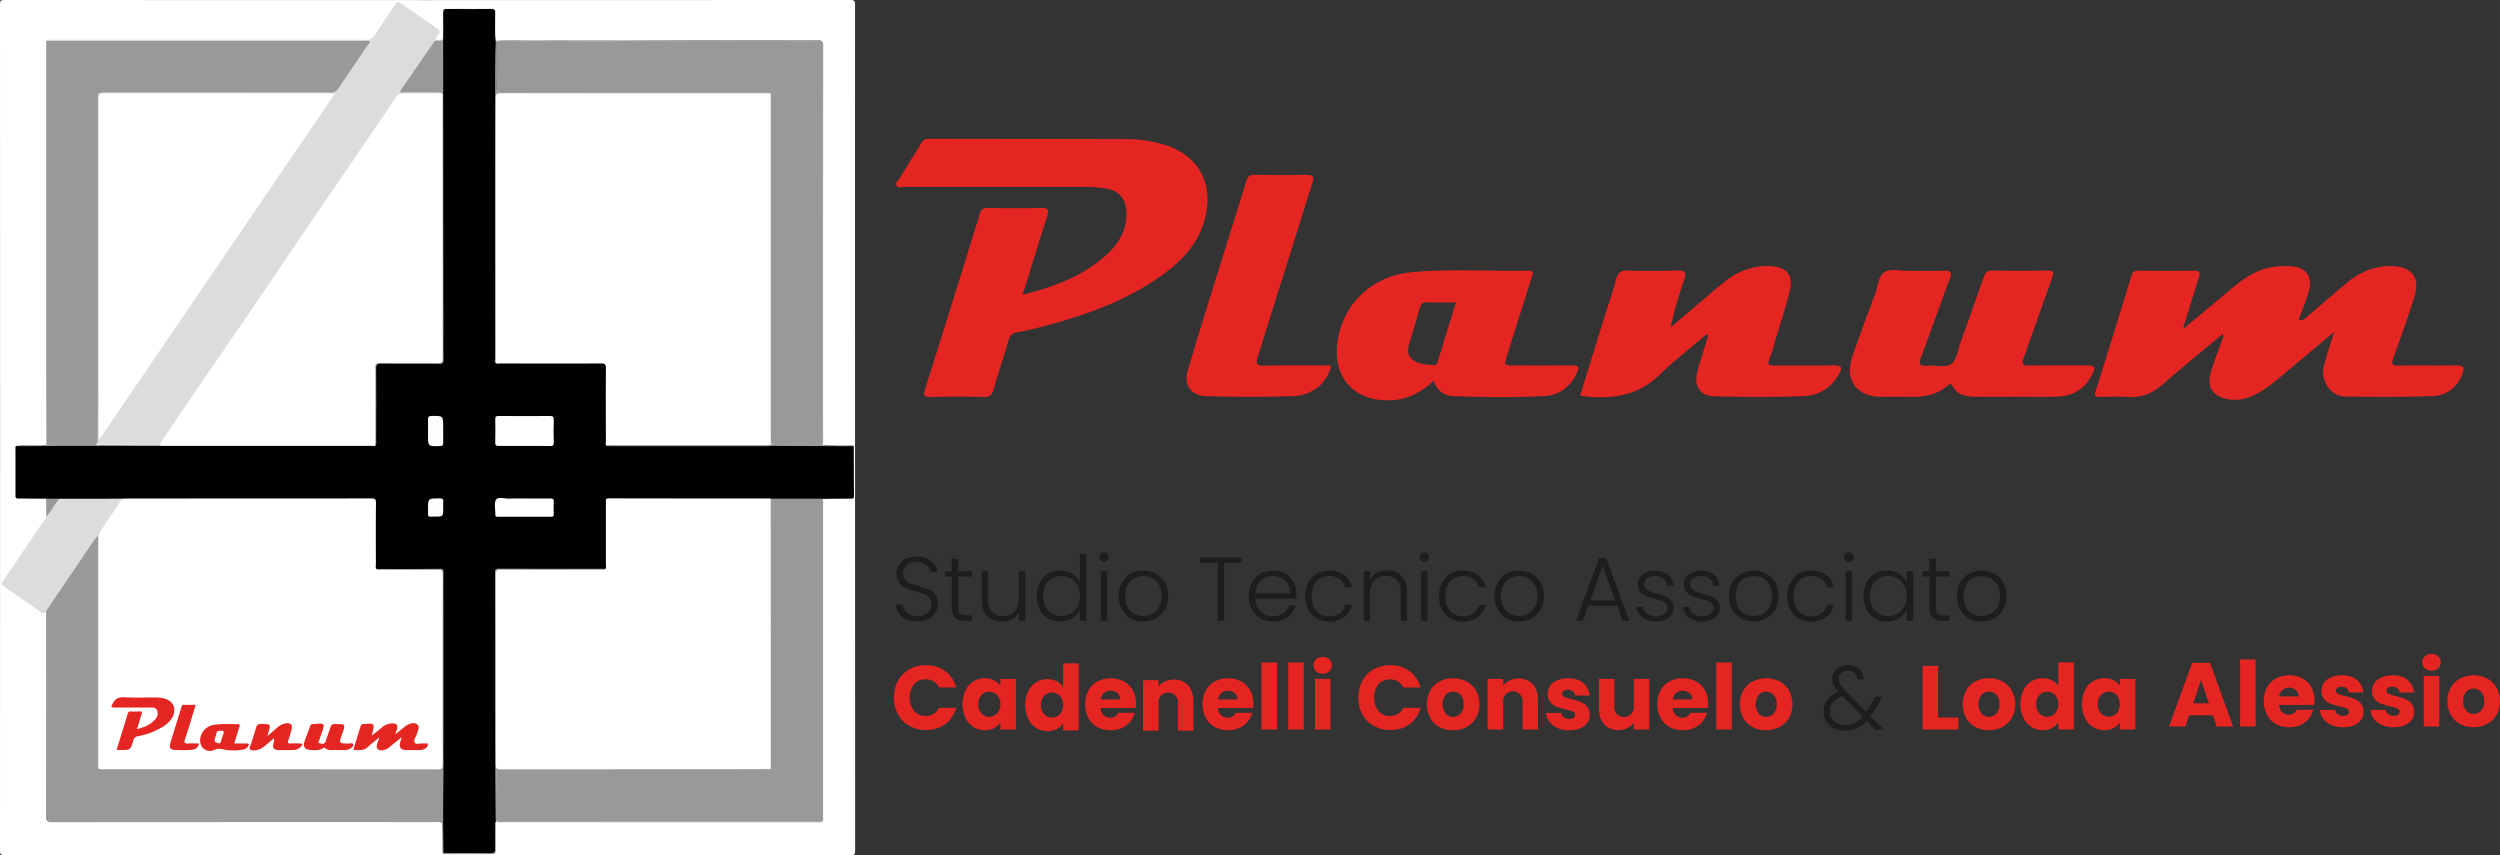 <svg xmlns="http://www.w3.org/2000/svg" viewBox="0 0 1461.9 500.03"><rect x="0" y="0" width="1461.9" height="500.03" fill="#333333" stroke="none"/><defs><style>.cls-1{fill:#e52521;}.cls-2{fill:#fff;}.cls-3{fill:#010101;}.cls-4{fill:#989998;}.cls-5{fill:#dcdcdc;}.cls-6{fill:#9c9b9b;}.cls-7{fill:#a8a8a8;}.cls-8{fill:#9c9c9c;}.cls-9{fill:#f9f9f9;}.cls-10{fill:#999;}.cls-11{fill:#9c9c9b;}.cls-12{fill:#fefdfe;}.cls-13{fill:#fdfdfd;}.cls-14{fill:#dfdfdf;}.cls-15{fill:#e0e0e0;}.cls-16{fill:#9b9b9b;}.cls-17{fill:snow;}.cls-18{fill:#1d1d1b;}</style></defs><title>logo-planum_1</title><g id="Livello_2" data-name="Livello 2"><g id="Livello_1-2" data-name="Livello 1"><path class="cls-1" d="M598,172.35c18.72-4.7,35.57-10.95,49.28-23.57,7.7-7.09,12.37-15.68,11.2-26.6-.69-6.4-4.28-10.36-10.58-11.73a70,70,0,0,0-15-1.15q-51.84,0-103.68,0c-1.66,0-4,.9-4.86-.63-1.1-1.86,1.11-3.34,2-4.87,4-6.65,8.22-13.17,12.2-19.83a5,5,0,0,1,4.93-2.81c38.88.1,77.76.06,116.64.19a74.07,74.07,0,0,1,19.41,2.89c21,5.79,30.55,22.57,25,43.77-3.34,12.82-11.3,22.36-21.47,30.23-20.84,16.13-45,25-70.12,31.89-6,1.64-12,3.12-18.13,4.16-3.12.53-4.25,2-5.07,4.79-2.77,9.59-6,19-8.73,28.64-.91,3.19-2.14,4.48-5.61,4.41q-15.54-.36-31.1,0c-4,.09-4.49-1-3.32-4.69q16.11-51,31.85-102.1c.86-2.79,2-3.8,5-3.75,10.19.2,20.4.26,30.58,0,4.31-.12,5.28.79,3.86,5.08C607.48,141.48,603,156.45,598,172.35Z"/><path class="cls-1" d="M1276.54,192.45c9.6-8,18.1-15,26.47-22.08,7.14-6.08,14.42-11.76,23.91-13.82a49.63,49.63,0,0,1,11.32-.9c10.52.15,14.71,5.95,11.47,16.06-1.62,5-3.63,10-5.47,15,2.5,1.46,3.8-.71,5.26-1.94,7.54-6.32,15-12.75,22.51-19.1s16.2-10.25,26.43-10.06c12,.22,17,6.67,13.26,18.31-3.75,11.82-7.83,23.54-12.08,35.18-1.36,3.73-.87,4.77,3.2,4.7,11.22-.21,22.46.06,33.69-.14,4.08-.08,4.75,1.2,3.42,4.82-3,8.26-9.31,12.82-17.58,13.12-17.08.63-34.2.58-51.29.23-8.21-.16-14.33-9.51-12.19-17.67,1.66-6.31,3.73-12.51,6-20.05-9.49,8-18.05,15.14-26.63,22.3-5.69,4.75-11.17,9.8-17.73,13.4-5.75,3.15-11.75,4.95-18.38,3.5-8.23-1.8-11.75-7.05-9.46-15.21,1.82-6.46,4.42-12.69,6.6-19,.36-1.08,1.39-2.09.48-3.76-11.83,9.88-23.76,19.53-35.3,29.61-5.82,5.08-12,7.66-19.78,7.18-5.68-.34-11.4-.09-17.1-.06-2.15,0-3.08-.3-2.24-3,7.16-22.66,14.17-45.37,21.18-68.08a3.32,3.32,0,0,1,3.72-2.69c11.06.09,22.12.13,33.17,0,3.33,0,3.21,1.52,2.48,3.85q-3.9,12.31-7.73,24.65C1277.73,188.16,1277.36,189.56,1276.54,192.45Z"/><path class="cls-1" d="M997.8,195.58c-9,7.72-18.54,15-27,23.28-13.32,13.06-29.2,15-46.82,12.52q7.32-23.68,14.64-47.33c2.15-6.91,4.55-13.75,6.4-20.73,1-3.77,2.6-5.25,6.68-5.11,9.67.33,19.36.3,29,0,4.45-.12,5.68.86,4.12,5.37a234.64,234.64,0,0,0-7.9,27.9q10.37-8.83,20.72-17.67c4-3.35,7.81-6.84,12-9.93a39.33,39.33,0,0,1,25.05-8.3c9.75.23,14.16,5,11.86,14.62-2.46,10.37-6,20.49-9,30.71a76.14,76.14,0,0,1-2.79,8.87c-1.6,3.62,0,4,3.06,4,11.58-.11,23.16.07,34.73-.11,4.15-.06,4.91,1.13,3,4.73-4.5,8.38-11.92,12.89-20.9,13.24-17.25.65-34.55.53-51.81.12-9.32-.22-12.76-6.35-9.9-16.07,1.93-6.57,4-13.09,6-19.64Z"/><path class="cls-1" d="M1178.78,232c-8,0-15.9.09-23.85,0-5.32-.07-10.45-.92-13.22-6.34-.89-1.75-1.59-1.27-2.67-.31-6.68,5.88-14.7,7.06-23.23,6.72-5.17-.2-10.36,0-15.54,0-15-.12-21.92-10-16.91-24.25q6.33-18,13.11-35.91c1.7-4.48,1.85-10.7,5.64-12.91,3.5-2.05,9.07-.59,13.73-.61,7.09,0,14.17.13,21.25-.07,3.69-.1,4.5.83,3.15,4.43-5.73,15.32-11.11,30.77-16.88,46.08-1.53,4.07-.95,5.41,3.56,5,4.78-.42,10.81,1.39,14.08-.91s3.92-8.45,5.55-13c4.57-12.63,9.11-25.27,13.52-38,.83-2.4,1.72-3.73,4.6-3.69q16.32.25,32.65,0c3.9-.06,3.71,1.38,2.65,4.32-5.6,15.56-11,31.2-16.59,46.74-1.32,3.65-.71,4.59,3.27,4.5,11.4-.26,22.8,0,34.21-.15,3.81-.06,4.59,1,3,4.43-4.13,8.84-11.07,13.52-20.7,13.87C1195,232.24,1186.9,232,1178.78,232Z"/><path class="cls-1" d="M778.4,213.71c-1.92,9.89-10.74,17.55-22.23,17.95-16.9.58-33.84.48-50.74,0-9.13-.25-13.45-6.4-10.84-15.21,6.84-23.1,14.11-46.07,21.25-69.08,4.29-13.8,8.76-27.55,12.9-41.4.86-2.88,2.09-3.79,5-3.74,10,.16,20,.24,30,0,4.2-.11,4.89.9,3.63,4.89-10.7,33.79-21.12,67.67-31.86,101.45-1.46,4.57-.5,5.34,4,5.25C752.47,213.53,765.39,213.71,778.4,213.71Z"/><path class="cls-1" d="M919.16,213.66c-11.22.15-22.45.06-33.68.05-6.13,0-6.1,0-4.17-6.05q7.11-22.38,14.15-44.8c.58-1.86,2.45-4.62-1.91-4.54-22.61.39-45.27-1.26-67.82.8-23.31,2.13-40.3,18.33-43.57,40.26-3.16,21.18,9.43,35.33,30.75,34.73,10.05-.29,18.19-4.67,25.53-11.51,1.83,6.34,6.46,8.9,12.13,9.09,17.43.61,34.88.82,52.3-.07,8.85-.45,15.42-5.27,19.28-13.55C923.81,214.51,922.86,213.61,919.16,213.66Zm-78.35-2.54c-.31,1-.67,2.42-1.7,2.38-4.63-.18-9.43-.2-13.27-3.32-3.18-2.57-2.79-6-1.7-9.49,2.09-6.75,4.15-13.5,6-20.31.69-2.55,1.74-3.73,4.57-3.61,5.34.22,10.7.07,16.65.07Z"/><path class="cls-2" d="M500,250.31q0,123.63.05,247.27c0,1.95-.41,2.44-2.42,2.44q-247.53-.09-495.07,0C.25,500,0,499.42,0,497.4Q.09,250,0,2.59C0,.47.39,0,2.56,0Q250,.12,497.36,0c2.39,0,2.64.68,2.64,2.77Q499.91,126.54,500,250.31Z"/><path class="cls-3" d="M27,291.62c-5.35,0-10.71-.1-16.06-.1-1.24,0-1.91-.15-1.9-1.68.07-9.31,0-18.62,0-27.93,0-.43,0-.88.48-1.11,5.18-.43,10.37.05,15.54-.22,22.68-1.17,45.36-.1,68-.47q61,0,122.06,0c1.21,0,2.49.25,3.5-.72s.68-2.34.68-3.54q0-19.17,0-38.33c0-1,0-1.94,0-2.91a2.39,2.39,0,0,1,2.65-2.6c1.76,0,3.52,0,5.29,0h27c4,0,4.2-.18,4.2-4.13q0-58.56,0-117.1c0-21.15-.06-42.29,0-63.44a10.59,10.59,0,0,1,.35-3.92c0-5.28-.07-10.55-.13-15.82,0-2,.76-2.52,2.67-2.5,8.63.08,17.27.11,25.91,0,2.08,0,2.44.69,2.44,2.57,0,5.27-.35,10.55.18,15.82a.31.31,0,0,0,.05.42,4.07,4.07,0,0,1,.73,3c0,8.2.16,16.4,0,24.6-1.15,52.26-.17,104.53-.5,156.79,0,1.05-.12,2.14.73,3,1.25.93,2.72.63,4.09.63q26.83,0,53.66,0c.89,0,1.77,0,2.65,0,3.36.1,4,.66,4,4.08.07,8.73,0,17.45,0,26.17,0,4.76,0,9.52,0,14.28,0,1.12-.18,2.32.77,3.22,1,.72,2.22.46,3.34.47h91.28c6.06,0,12.12,0,18.19,0,9.74-.08,19.45.85,29.2.5a1.46,1.46,0,0,1,1.22.33c0,9.65,0,19.31.12,29,0,1.56-.68,1.62-1.89,1.62-5.52,0-11.05.08-16.57.13a3.69,3.69,0,0,1-2.75.72c-9.15-.27-18.31.21-27.47,0-7.22.15-14.44.06-21.65.06q-33.56,0-67.09,0h-1.85c-4.85,0-4.85,0-4.86,4.73v14.26c0,6,0,12,0,18,0,1.37.19,2.87-1.22,3.84a9.78,9.78,0,0,1-3.92.35q-28.16,0-56.31,0c-3.52,0-3.7.19-3.7,3.77,0,36.4-.21,72.8.14,109.19q.13,15,.38,30.1c0,1.3.24,2.67-.71,3.8h0c-.67,4.81-.18,9.64-.28,14.46-.09,4.29,0,4.29-4.33,4.29-7.83,0-15.67,0-23.5,0-.86,0-1.77.26-2.57-.28h0a2,2,0,0,1-.3-1.51c.09-14.87-.8-29.73-.65-44.61.39-37.8.09-75.61.15-113.42,0-.79,0-1.58,0-2.38,0-3-.39-3.37-3.33-3.39s-5.82,0-8.73,0c-7.58,0-15.15,0-22.73,0a7.65,7.65,0,0,1-3.64-.43c-1.56-1.21-1.32-3-1.33-4.62,0-10.4,0-20.8,0-31.2,0-.88,0-1.77,0-2.65,0-1.56-.81-2.2-2.3-2.22l-3.17,0H73.63a16.52,16.52,0,0,1-2.11,0c-12.31-.14-24.62,0-36.94-.05C32,292.14,29.41,293,27,291.62Z"/><path class="cls-4" d="M499.34,260.94l-48.59-.21c0-.16,0-.32,0-.48l.3-.37c2.85-.75,5.74-.18,8.61-.31,2-.1,3.95,0,5.29,0,1-.19.49-.69.65-.38.07.13,0,.23-.13.23-5,0-10,.64-15-.37-.79-1.68-.51-3.47-.51-5.21q0-96.78,0-193.56c0-1.57.3-3.18-.46-4.68-1.14-1.24-2.64-.79-4-.79q-74.57,0-149.13,0c-6.07,0-6.11,0-6.06-6.06.06-8.1-.22-16.21.15-24.31a16.59,16.59,0,0,1,5.2-.44c6.21.21,12.42,0,18.64,0,8.06,0,16.13,0,24.2.1,7.19.05,14.38.1,21.58-.05,5.43-.11,10.89-.06,16.33,0,9.93.11,19.85.07,29.77-.06,7-.09,14,.23,21,.12,6.84-.1,13.69,0,20.54-.07s13.69,0,20.53,0c3.42,0,6.85,0,10.27-.07,1.82,0,2.74.5,2.73,2.72-.13,49.52-.05,99-.09,148.56q0,40.31,0,80.62c0,3.68,0,3.69-3.65,3.68-2.46,0-4.92.05-7.38-.06-.36,0,0,.56,0,.21,0-.06,0-.1.15-.1,3.58.08,7.18-.33,10.75.22.74.9,1.76.65,2.7.65,4.4,0,8.8,0,13.19,0C497.71,260.48,498.66,260.09,499.34,260.94Z"/><path class="cls-4" d="M27.1,259.27c0-17.36-.09-34.73-.09-52.09q0-90.45,0-180.91c0-.79,0-1.58,0-2.38a5.33,5.33,0,0,1,2.85-.26H215.25c1.47,0,1.59.78,1.2,1.9A11.9,11.9,0,0,1,215,28c-5.37,8-10.88,15.84-16.21,23.83-1.67,2.5-3.85,2.93-6.57,2.93q-64.26-.06-128.51,0c-5.79,0-5.79,0-5.79,5.75q0,96.65,0,193.3c0,1.57.25,3.17-.3,4.72a2.55,2.55,0,0,1-1.6,1.31c-7.78.48-15.56.13-23.34.18C30.81,260,28.8,260.63,27.1,259.27Z"/><path class="cls-4" d="M220.16,332.74c12.43,0,24.85,0,37.28-.15,2.4,0,1.88,1.55,1.88,2.86q0,32.66,0,65.32,0,23,0,46c0,9.87-.19,19.74-.2,29.6,0,7.49.12,15,.19,22.47-.78-.72-.44-1.65-.45-2.49,0-4.32-.13-8.64,0-12.95.07-2.13-.61-2.7-2.69-2.68-13.66.08-27.31,0-41,0q-92.51,0-185,.07c-2.79,0-3.28-.81-3.28-3.39q.14-58.55.06-117.09c0-.88-.05-1.76-.08-2.64-.59-1.29.27-2.21.89-3.12C36.58,341.83,45.23,329,54,316.2c.78-1.13,1.44-3.24,3.06-2.69,1.37.47.8,2.51.8,3.87q0,63.84,0,127.69c0,1.23-.56,2.71,1,3.56a14,14,0,0,0,3.7.22H252.73c5.14,0,5.15,0,5.15-5v-105c0-4.67,0-4.68-4.65-4.68-9.79,0-19.57,0-29.35-.05C222.58,334.13,220.78,334.82,220.16,332.74Z"/><path class="cls-4" d="M450.7,291.62l30.3,0a7.33,7.33,0,0,1,.3,3.12q0,91.29,0,182.56c0,1,.35,2.12-.39,3.06a5.64,5.64,0,0,1-2.85.25H293.31a6.79,6.79,0,0,1-2.87-.21v0a2.86,2.86,0,0,1-.22-1.55c0-8.9,0-17.8,0-26.69,0-2,.73-2.72,2.58-2.7,1.15,0,2.29,0,3.44,0q74.66,0,149.31,0c1.35,0,2.86.45,4-.83.67-1.44.42-3,.42-4.44q0-73.74,0-147.48C449.92,295,449.49,293.18,450.7,291.62Z"/><path class="cls-5" d="M57.14,258.72c0-14.28.11-28.55.11-42.83q0-78.78,0-157.57c0-4.22,0-4.22,4.35-4.22q65.84,0,131.67,0a4.93,4.93,0,0,0,4.7-2.51c5.55-8.36,11.26-16.61,16.88-24.92.52-.77,1.65-1.57,1.24-2.44s-1.75-.41-2.66-.41q-75.23,0-150.44,0-18,0-36,0c.93-1.06,2.16-.54,3.23-.54q91.89,0,183.79,0a5.26,5.26,0,0,0,5.09-2.72c3.93-6.14,8.15-12.1,12.17-18.18.9-1.35,1.57-1.61,3-.61,7,5,14.08,9.93,21.23,14.72,1.84,1.23,2.26,2.12.75,3.85a4.49,4.49,0,0,0-1.42,2.75,10.39,10.39,0,0,0,3.77,0l.27.33c-1,1.91-3.17.5-4.47,1.55a6.29,6.29,0,0,0-1.57,1.76c-5.33,8.06-10.89,16-16.31,24-.43.64-1.29,1.32-1,2,.44,1,1.57.51,2.4.52,5.44,0,10.89,0,16.34,0a9,9,0,0,1,3.39.3c.38.23.66.51.49,1-1,.79-2.18.6-3.31.6-5.82,0-11.64.13-17.45,0a6.47,6.47,0,0,0-6.15,3.18q-5.17,7.67-10.38,15.32Q193.47,114,166.05,154.34q-20.73,30.51-41.53,60.95c-9.3,13.61-18.43,27.33-27.86,40.84-.63.9-1.92,1.88-1.38,2.94s2.09.54,3.19.54q58.17,0,116.33,0a17.45,17.45,0,0,1,4.21.21,1.51,1.51,0,0,1,.69.5c-.47.8-1.26.47-1.9.47q-62.18,0-124.34,0a2.3,2.3,0,0,1-.26,0,5.81,5.81,0,0,0-.76-.54c-2.88-.48-5.78-.18-8.67-.2-7.73,0-15.45,0-23.18,0C59.32,260,57.88,260.24,57.14,258.72Z"/><path class="cls-5" d="M57.75,449.64c-.92-.87-.47-2-.47-3q0-65.28,0-130.55v-3c-1.21,1.61-2.14,2.72-3,3.91Q41,336.58,27.76,356.12a15.5,15.5,0,0,0-.84,1.62c-1.13,1-2,1-3.38,0-7-5.06-14.23-10-21.4-14.85-1.4-.95-1.55-1.54-.5-3.07,7.35-10.6,14.56-21.3,21.74-32,1.26-1.88,3-3.43,3.68-5.71,1.32-3.09,3.44-5.69,5.27-8.47a2.41,2.41,0,0,1,2.12-1.34c4.39-.44,8.78-.16,13.17-.19q10-.07,20,0c1.06,0,2.35-.45,3,.95.15,1.45-.74,2.49-1.44,3.59-2.71,4.22-5.67,8.28-8.51,12.42a12.42,12.42,0,0,0-2.22,7.39q.07,64.19,0,128.36C58.52,446.44,58.92,448.18,57.75,449.64Z"/><path class="cls-6" d="M481,259.8H467.82v-.53c3.32,0,6.65-.13,10,.05,2.45.13,3.18-.74,3.17-3.17-.08-25.74-.05-51.48-.05-77.22V84.57c0-19.11,0-38.23,0-57.34,0-2.12-.46-2.88-2.74-2.87q-67.57.09-135.13,0H290.49c-.17-.12-.23-.24-.19-.37s.1-.2.15-.2c7.25-.5,14.51-.16,21.77-.19,15.26-.08,30.53,0,45.8,0,16.42,0,32.84-.13,49.26-.17q20.79,0,41.58,0c9.74,0,19.48.1,29.22,0,2.58,0,3.31.68,3.31,3.38q-.13,114.9-.07,229.79A7.39,7.39,0,0,1,481,259.8Z"/><path class="cls-7" d="M450.71,449.63c-.88,1.16-2.13.6-3.19.6q-76.69.06-153.4,0c-3.65,0-3.64,0-3.65,3.74l0,26.45-.24,0-.23-.07c0-.43-.12-.87-.12-1.31-.53-47.94-.36-95.88-.4-143.82,0-1.48-.15-2.68,2.1-2.67,20.54.08,41.08.06,61.62.07a5.23,5.23,0,0,1,.78.11c-.34,1.6-1.71,1.28-2.75,1.35-2.29.14-4.58.05-6.87.05H295.15c-4.34,0-4.35,0-4.35,4.44V444.39c0,4.45,0,4.46,4.62,4.46q75.09,0,150.17,0C447.32,448.87,449.14,448.46,450.71,449.63Z"/><path class="cls-7" d="M290.45,23.84c0,.19,0,.38,0,.57,0,8.81.08,17.63-.08,26.44,0,2.55.67,3.22,3.22,3.22q77-.12,153.9,0c1.05,0,2.31-.58,3.16.63-1.58,1.13-3.4.73-5.13.73q-74.44,0-148.9,0c-6.4,0-5.85-.61-5.85,5.82q0,73,0,146c0,1.71.47,3.56-.9,5.05-.84-.8-.39-1.83-.39-2.74,0-51-.18-102,.09-153,.06-10.89-.09-21.8.37-32.7A.78.78,0,0,1,290.45,23.84Z"/><path class="cls-7" d="M290.44,480.43q35,0,70-.06l120.46,0c-.7.8-1.65.45-2.48.45q-92.73,0-185.46,0C292.11,480.84,291.18,481.13,290.44,480.43Z"/><path class="cls-8" d="M93.15,260.36c0,.14,0,.27,0,.41-21,0-42.06-.13-63.09,0-6.86,0-13.71.29-20.57.06,5-.81,10.05-.13,15.07-.36,1-.05,2.2.37,2.49-1.17l29.14.05a11,11,0,0,0,4.15.49q14.88,0,29.74,0C91.16,259.82,92.26,259.54,93.15,260.36Z"/><path class="cls-9" d="M289.9,23.44c-.64-5.24-.2-10.5-.22-15.74,0-1.93-.4-2.51-2.44-2.48-8.63.13-17.26.1-25.89,0-1.71,0-2.24.42-2.21,2.17.1,5.28,0,10.57,0,15.85-.09.32-.21.34-.39.06l-.11-.17c-.79-3.08-.19-6.22-.34-9.33-.13-2.83-1.33-6.43.63-8.38s5.39-.55,8.17-.59c6.79-.11,13.57,0,20.36-.08,2,0,2.61.55,2.56,2.54C289.87,12.69,289.93,18.06,289.9,23.44Z"/><path class="cls-10" d="M33.93,292.66c-2.62,2.9-4.11,6.63-6.87,9.43,0-3.49,0-7-.08-10.47h7.49C34.65,292.14,34.38,292.45,33.93,292.66Z"/><path class="cls-7" d="M259.29,498.87c9.22,0,18.44-.06,27.65.07,2.15,0,2.63-.64,2.57-2.65-.15-4.47-.07-9,0-13.43,0-.83-.4-1.78.49-2.45,0,5.62,0,11.24,0,16.85,0,1.48-.31,2.24-2,2.23-9-.07-18.08,0-27.12,0C260.29,499.45,259.59,499.67,259.29,498.87Z"/><path class="cls-2" d="M289.88,212.28c0-1.14.11-2.29.11-3.43q0-75.75-.06-151.49c0-2.39.65-2.88,2.93-2.88q77.59.09,155.2.06c.87,0,1.75.08,2.63.13l0,201.7c0,1,.06,1.93.09,2.9.23.38.31.74-.16,1v0c-.86.69-1.87.34-2.8.34l-89.76,0a9.48,9.48,0,0,0-3.14.17c-1.2-.72-.61-1.89-.61-2.83-.05-14.16-.09-28.33,0-42.49,0-2.26-.44-2.94-2.84-2.93-19.62.12-39.24.07-58.85,0C291.75,212.57,290.75,212.93,289.88,212.28Z"/><path class="cls-2" d="M57.75,449.64q0-67.63,0-135.28A6.94,6.94,0,0,1,59,310.2c3.84-5.67,7.63-11.37,11.44-17.06.26-.57.28-1.31,1.06-1.53.88,0,1.75-.1,2.63-.1q71.41,0,142.81-.05c2.2,0,3,.33,2.92,2.79-.16,11.9-.08,23.8-.05,35.7,0,.93-.38,1.94.37,2.79s1.83.44,2.75.44c11.11,0,22.21.07,33.32,0,2.08,0,2.67.58,2.66,2.66q-.09,55.67,0,111.32c0,2.28-.74,2.74-2.86,2.74q-98.1-.08-196.2-.05C59.15,449.82,58.45,449.71,57.75,449.64Z"/><path class="cls-2" d="M450.71,449.63c-11.54.05-23.08.14-34.62.14q-61.6,0-123.22.05c-2.25,0-2.95-.46-2.94-2.86q.13-55.4,0-110.78c0-2.56.83-3,3.12-3,19.3.08,38.6.05,57.9,0,1,0,2.12.46,3-.44.7-.86.35-1.87.35-2.81q0-18.11,0-36.22c0-1.2-.31-2.31,1.73-2.3q47.07.1,94.13.07a3.34,3.34,0,0,1,.52.09Q450.7,370.63,450.71,449.63Z"/><path class="cls-2" d="M306.49,260.78c-4.93,0-9.86-.07-14.78,0-1.62,0-2.14-.41-2.11-2.05q.15-6.73,0-13.47c0-1.66.55-2.05,2.13-2q14.92.09,29.85,0c1.71,0,2.29.43,2.24,2.21-.12,4.39-.13,8.8,0,13.2.06,1.83-.62,2.18-2.27,2.15C316.53,260.72,311.51,260.78,306.49,260.78Z"/><path class="cls-2" d="M306.63,291.5c5,0,10.05.05,15.07,0,1.51,0,2.24.22,2.12,2a70.84,70.84,0,0,0,0,7.14c0,1.16-.39,1.54-1.52,1.53q-15.61,0-31.21,0c-1,0-1.53-.28-1.44-1.34a2.44,2.44,0,0,0,0-.27c.06-2.89-.89-6.49.48-8.47,1.21-1.73,5.09-.43,7.78-.52C300.81,291.43,303.72,291.5,306.63,291.5Z"/><path class="cls-11" d="M258.74,23.32a.45.45,0,0,1,.39-.06q.09,84.69.19,169.38c0,5.9-.09,11.8.05,17.7.05,2-.65,2.49-2.56,2.48-11.37-.09-22.73,0-34.09-.1-2.23,0-2.76.63-2.74,2.78.09,14,.05,28,0,42,0,.94.31,1.94-.31,2.82l-.17.05-.16-.07a5.57,5.57,0,0,1-.63-3.32q0-20.49,0-41c0-4.13.56-4.65,4.81-4.67,9.52,0,19,0,28.55,0,6.27,0,5.77.53,5.77-5.64q0-73.62,0-147.25a10.2,10.2,0,0,1,.37-3.92l-.57-.47c-.95-1.11-.82-2.46-.82-3.77,0-6.86-.11-13.72,0-20.57.05-2.52-.33-4.48-3-5.33C255.3,23,257.34,24.64,258.74,23.32Z"/><path class="cls-12" d="M259.18,252.11c0,2.28-.06,4.57,0,6.85.05,1.32-.32,1.8-1.75,1.86-7.15.3-7.15.35-7.15-6.73,0-2.9.08-5.8,0-8.69-.05-1.56.36-2.12,2-2.16,6.87-.13,6.87-.19,6.87,6.76Z"/><path class="cls-13" d="M259.18,296.83c0,5.29,0,5.3-5.4,5.27-4.07,0-3.42.45-3.48-3.51v-.53c0-6.68,0-6.61,6.74-6.61,1.75,0,2.37.49,2.16,2.22A25.62,25.62,0,0,0,259.18,296.83Z"/><path class="cls-11" d="M355,260.77c1-.6,2.06-.32,3.1-.32l89.46,0c1.05,0,2.09-.13,3.14-.2a2.19,2.19,0,0,1,.09.5c-.61.06-1.21.18-1.82.18h-92.4C356,260.92,355.48,260.82,355,260.77Z"/><path class="cls-14" d="M71.48,291.61l-1.06,1.53c-.77-.88-1.81-.52-2.74-.52-10.05,0-20.1,0-30.14-.09-1.22,0-2.4,1.05-3.61.12l.54-1Z"/><path class="cls-11" d="M450.65,260.28c.05-.34.1-.67.16-1H466v.53H454.78A9.34,9.34,0,0,0,450.65,260.28Z"/><path class="cls-15" d="M93.15,260.36c-11.47,0-22.94,0-34.41-.11-.83,0-2.23.83-2.5-.93l.9-.6a5.1,5.1,0,0,0,2.8.56c10.57,0,21.15,0,31.72-.15C92.77,259.12,93.09,259.42,93.15,260.36Z"/><path class="cls-16" d="M474,292.48h-9.39v-.26h9.31Z"/><path class="cls-2" d="M258.25,54.52c.91.64.57,1.6.57,2.44q0,76.3.07,152.61c0,2.31-.77,2.72-2.86,2.7-11.2-.09-22.39,0-33.59-.09-2.29,0-3,.54-3,2.93.12,14.1.06,28.21.05,42.31,0,1-.09,1.94-.13,2.9l-122.17,0H95.35c-1.83,0-1.93-.65-1-2.05,3.19-4.63,6.3-9.32,9.47-14q8.09-11.88,16.19-23.74Q133.44,201,146.85,181.4c7.72-11.33,15.35-22.71,23.06-34.05q15.35-22.56,30.75-45.07,15.51-22.75,31-45.51a4.4,4.4,0,0,1,4.12-2.19C243.27,54.64,250.76,54.55,258.25,54.52Z"/><path class="cls-2" d="M195.82,54.75,58.36,256.58c-.92-1-.58-1.9-.58-2.72q0-98-.07-196c0-2.47.58-3.35,3.22-3.34q66.1.11,132.22.06C193.92,54.62,194.68,54.69,195.82,54.75Z"/><path class="cls-10" d="M253.91,24.38c4,.13,3.76-.66,3.76,3.87q0,12.9,0,25.8c-7.3,0-14.59.05-21.88,0-.91,0-2.59.38-1.27-1.55Z"/><path class="cls-1" d="M68.2,438.49c2.22-7.21,4.39-14.25,6.55-21.29A1.53,1.53,0,0,1,76.48,416a32.88,32.88,0,0,0,4.76,0c2-.18,1.94.62,1.42,2.12-.88,2.55-1.62,5.16-2.56,8.22,4.46-1.12,8.2-2.58,10.88-6a4.73,4.73,0,0,0,.84-5c-.76-1.78-2.54-1.61-4.13-1.61-7,0-13.93,0-20.89,0-1.59,0-2-.15-1.15-1.84,1.48-2.92,3.26-4.41,6.89-4.17,6.23.4,12.51.09,18.77.14a22.48,22.48,0,0,1,3.92.41c6.36,1.23,8.57,6.64,5,12.09-2.08,3.14-5.23,4.91-8.49,6.5a42,42,0,0,1-11,3.64,3.15,3.15,0,0,0-2.8,2.59c-1.69,5.53-1.72,5.52-7.47,5.48C69.78,438.59,69.1,438.53,68.2,438.49Z"/><path class="cls-1" d="M234.92,431c-2.5,2.06-4.59,3.8-6.7,5.51a8.36,8.36,0,0,1-4.68,2.26c-2.67.17-3.76-1.21-3-3.76.32-1.07.74-2.11,1.38-3.87-2.64,2.18-4.83,3.76-6.75,5.63-2.19,2.12-4.8,1.86-7.43,1.85-1.2,0-1-.76-.77-1.43,1.3-4.2,2.64-8.38,3.92-12.58.28-.93.79-1.15,1.7-1.22,6.62-.51,6.62-.53,5,5.8a5.4,5.4,0,0,0,0,.88c2.08-1.69,4-3.23,5.92-4.81a9.23,9.23,0,0,1,5.24-2.23c3.23-.28,4.23,1,3.19,4.05-.21.63-.78,1.19-.44,2.13,1.55-1.27,3-2.51,4.52-3.72a11.82,11.82,0,0,1,2.13-1.55c1.85-.92,4-1.7,5.74-.37s.57,3.36.08,5.09c-.54,1.93-2.42,4.24-1.54,5.59s3.75.27,5.72.51c.7.09,1.77-.52,2,.56.21.92-.52,1.64-1.22,2.2a6,6,0,0,1-3.74,1.09c-2.55,0-5.11.06-7.66,0-3.24-.07-4.36-1.7-3.44-4.88C234.33,433,234.55,432.23,234.92,431Z"/><path class="cls-1" d="M160.15,431.7c-1.72,1.47-3.24,2.78-4.77,4.07a12.36,12.36,0,0,1-3.77,2.38c-1.79.64-4,1.06-5.33.12-1-.69.44-2.69.82-4.08.79-2.88,1.85-5.68,2.59-8.57.45-1.74,1.24-2.31,3.08-2.28,5.73.11,5.73,0,4,5.49-.1.32-.15.66-.35,1.55,2.09-1.81,3.84-3.28,5.55-4.81a9.76,9.76,0,0,1,5.64-2.62c2.41-.23,3.51.93,2.94,3.3s-1.28,4.56-2,6.81c-.46,1.34,0,1.73,1.28,1.68,1.85-.07,3.7,0,5.55,0,.41,0,1,0,1.19.27.38.5-.1,1-.42,1.39a6.32,6.32,0,0,1-5.16,2.18c-2.64.07-5.28.08-7.92,0-3.18-.09-3.9-1.1-3.07-4.18A4.23,4.23,0,0,0,160.15,431.7Z"/><path class="cls-1" d="M137,434.73c2.64,0,4.93,0,7.21,0,1.61,0,1.56.65.85,1.74a4.15,4.15,0,0,1-3.05,1.86,30.85,30.85,0,0,1-11,0c-2.12-.48-3.65-.74-5.73.2a5.69,5.69,0,0,1-7-1.6c-1.64-2-1.66-5.77,0-8.47a9.63,9.63,0,0,1,7-4.63c4.54-.74,9.12-.25,13.69-.39,1.4,0,1.34.63,1,1.66C139,428.13,138.07,431.23,137,434.73Z"/><path class="cls-1" d="M197.38,438.64c-2.31-.43-5.12.84-7.36-1.27-.48-.46-.78,0-1.11.19-2.53,1.47-5.29,1.18-8,.91s-3.72-2.08-2.94-4.53c1-3.17,2.32-6.25,3.4-9.4.33-1,.93-1.09,1.78-1.16,7-.58,7-.59,4.73,6a20.46,20.46,0,0,0-1,3c-.15.76-1.5,1.92.12,2.28,1.17.26,2.84.8,3.47-1.27.81-2.69,1.89-5.29,2.72-8a2.46,2.46,0,0,1,2.79-2c6.2,0,6.2-.07,4.11,5.82-2,5.54-2,5.51,3.87,5.59.87,0,2.27-.63,2.53.51s-.88,2-1.91,2.57C202.38,439.05,199.94,438.45,197.38,438.64Z"/><path class="cls-1" d="M114.44,412.15c-2.11,6.82-4,13.37-6.19,19.85-.72,2.17-.54,3,1.94,2.76,2-.18,4,0,6.23,0-.63,2.84-2.72,3.6-4.91,3.76a76.82,76.82,0,0,1-9.23,0c-2.65-.13-3.47-1.3-2.7-3.88,2.11-7.06,4.35-14.09,6.53-21.13.24-.77.41-1.44,1.52-1.39C109.8,412.22,112,412.15,114.44,412.15Z"/><path class="cls-17" d="M129,427.38c2-.43,2.13.53,1.53,2.12a34.64,34.64,0,0,0-1.2,3.74c-.32,1.29-.9,1.74-2.24,1.27-1.14-.41-1.87-.95-1.51-2.27s.73-2.34,1-3.53C126.9,427.31,127.85,427.22,129,427.38Z"/><path class="cls-18" d="M530,362.1a10.56,10.56,0,0,1-4.37-3.55,9.39,9.39,0,0,1-1.7-5.09h3.93a7.42,7.42,0,0,0,2.38,4.75q2.12,2,6.2,2a8.69,8.69,0,0,0,6-1.94,6.23,6.23,0,0,0,2.2-4.9,5.79,5.79,0,0,0-1.21-3.84,7.43,7.43,0,0,0-3-2.17,46.87,46.87,0,0,0-5-1.57,43,43,0,0,1-5.88-2,9.3,9.3,0,0,1-3.71-3,8.74,8.74,0,0,1-1.54-5.46,9.09,9.09,0,0,1,1.49-5.11,10,10,0,0,1,4.18-3.53,14.55,14.55,0,0,1,6.2-1.27,12.9,12.9,0,0,1,8.3,2.52,9.47,9.47,0,0,1,3.63,6.49h-4a6.66,6.66,0,0,0-2.49-4.05,9.84,9.84,0,0,0-11.29,0,5.87,5.87,0,0,0-2.22,4.85,5.61,5.61,0,0,0,1.21,3.76,7.81,7.81,0,0,0,3,2.17,42.78,42.78,0,0,0,5,1.59,45.53,45.53,0,0,1,5.83,2,9.49,9.49,0,0,1,3.76,3,8.7,8.7,0,0,1,1.54,5.4,9.52,9.52,0,0,1-1.38,4.93,10,10,0,0,1-4.08,3.76,13.58,13.58,0,0,1-6.47,1.43A15.33,15.33,0,0,1,530,362.1Z"/><path class="cls-18" d="M560.36,337.19v18c0,1.77.34,3,1,3.66a5,5,0,0,0,3.55,1h3.4V363h-4q-3.93,0-5.83-1.82t-1.91-6v-18h-4v-3.12h4V326.8h3.76v7.27h8v3.12Z"/><path class="cls-18" d="M599.48,334.07V363h-3.71v-5.08a8.91,8.91,0,0,1-3.92,4.13,12.36,12.36,0,0,1-5.94,1.43,11.63,11.63,0,0,1-8.48-3.21q-3.28-3.19-3.29-9.3v-16.9h3.66v16.48c0,3.14.79,5.55,2.36,7.21a8.44,8.44,0,0,0,6.44,2.49,8.76,8.76,0,0,0,6.68-2.65q2.49-2.66,2.49-7.79V334.07Z"/><path class="cls-18" d="M608.06,340.66a12.93,12.93,0,0,1,5-5.19,13.94,13.94,0,0,1,7.13-1.83A13.06,13.06,0,0,1,627,335.5a11.26,11.26,0,0,1,4.5,4.82V323.78h3.71V363h-3.71v-6.46a11.15,11.15,0,0,1-4.34,4.95,12.9,12.9,0,0,1-7.11,1.94,13.73,13.73,0,0,1-7.12-1.86,12.73,12.73,0,0,1-4.93-5.24,16.61,16.61,0,0,1-1.78-7.85A16.35,16.35,0,0,1,608.06,340.66Zm22.05,1.73a10.14,10.14,0,0,0-3.89-4.08,10.61,10.61,0,0,0-5.44-1.44,11,11,0,0,0-5.51,1.38,9.82,9.82,0,0,0-3.84,4,13,13,0,0,0-1.4,6.23,13.16,13.16,0,0,0,1.4,6.23,10,10,0,0,0,3.84,4.08,10.8,10.8,0,0,0,5.51,1.4,10.61,10.61,0,0,0,5.44-1.43,10.14,10.14,0,0,0,3.89-4.08,13.92,13.92,0,0,0,0-12.29Z"/><path class="cls-18" d="M643.68,327.81a2.66,2.66,0,0,1-.8-2,2.56,2.56,0,0,1,.8-1.93,2.75,2.75,0,0,1,3.82,0,2.56,2.56,0,0,1,.79,1.93,2.65,2.65,0,0,1-.79,2,2.68,2.68,0,0,1-3.82,0Zm3.76,6.26V363h-3.71V334.07Z"/><path class="cls-18" d="M661.19,361.6a13.25,13.25,0,0,1-5.14-5.2,17.29,17.29,0,0,1,0-15.74,13.35,13.35,0,0,1,5.19-5.19,15.82,15.82,0,0,1,14.77,0,13.22,13.22,0,0,1,5.19,5.19,15.94,15.94,0,0,1,1.88,7.87,15.76,15.76,0,0,1-1.91,7.85A13.22,13.22,0,0,1,676,361.6a15.19,15.19,0,0,1-7.42,1.83A14.76,14.76,0,0,1,661.19,361.6Zm12.65-2.7a9.92,9.92,0,0,0,3.94-3.93,12.66,12.66,0,0,0,1.51-6.44,12.85,12.85,0,0,0-1.48-6.43,9.82,9.82,0,0,0-3.92-3.93,11.45,11.45,0,0,0-10.6,0,9.59,9.59,0,0,0-3.9,3.93,15,15,0,0,0,0,12.87,9.64,9.64,0,0,0,3.87,3.93,11,11,0,0,0,5.28,1.29A11.19,11.19,0,0,0,673.84,358.9Z"/><path class="cls-18" d="M726.09,326V329H715.81v34H712.1V329H701.77V326Z"/><path class="cls-18" d="M758.05,350H734a11.69,11.69,0,0,0,1.59,5.61,9.39,9.39,0,0,0,3.77,3.53,11,11,0,0,0,5.08,1.19,10.17,10.17,0,0,0,6.07-1.75,8.21,8.21,0,0,0,3.26-4.72h3.92a12.17,12.17,0,0,1-4.53,6.92,13.82,13.82,0,0,1-8.72,2.68,14.56,14.56,0,0,1-7.31-1.83,12.87,12.87,0,0,1-5.06-5.2,16.2,16.2,0,0,1-1.83-7.87,16.58,16.58,0,0,1,1.8-7.89,12.57,12.57,0,0,1,5-5.2,14.86,14.86,0,0,1,7.36-1.8,14.17,14.17,0,0,1,7.24,1.8,12.55,12.55,0,0,1,4.77,4.85,13.88,13.88,0,0,1,1.67,6.76C758.16,348.32,758.12,349.29,758.05,350Zm-4.95-8.54a8.8,8.8,0,0,0-3.69-3.44,11.17,11.17,0,0,0-5.09-1.17,10.12,10.12,0,0,0-7,2.65,10.56,10.56,0,0,0-3.24,7.47h20.35A10.25,10.25,0,0,0,753.1,341.43Z"/><path class="cls-18" d="M765.05,340.66a12.84,12.84,0,0,1,5-5.19,14.29,14.29,0,0,1,7.26-1.83,14.08,14.08,0,0,1,8.82,2.65,12,12,0,0,1,4.48,7.21h-4a8.15,8.15,0,0,0-3.21-4.9,10.14,10.14,0,0,0-6.12-1.78,10.4,10.4,0,0,0-5.25,1.33,9.29,9.29,0,0,0-3.68,4,13.9,13.9,0,0,0-1.35,6.43,14.13,14.13,0,0,0,1.35,6.47,9.31,9.31,0,0,0,3.68,4,10.5,10.5,0,0,0,5.25,1.32,10.14,10.14,0,0,0,6.12-1.78,8.18,8.18,0,0,0,3.21-4.95h4a12.11,12.11,0,0,1-4.5,7.15,13.93,13.93,0,0,1-8.8,2.71A14.29,14.29,0,0,1,770,361.6a12.81,12.81,0,0,1-5-5.2,18.1,18.1,0,0,1,0-15.74Z"/><path class="cls-18" d="M819.48,336.74q3.28,3.21,3.28,9.3v17h-3.65V346.47q0-4.73-2.36-7.21a8.44,8.44,0,0,0-6.44-2.49,8.72,8.72,0,0,0-6.68,2.65c-1.66,1.77-2.49,4.36-2.49,7.79V363h-3.71V334.07h3.71V339a9.52,9.52,0,0,1,4-4.05,12.18,12.18,0,0,1,5.89-1.4A11.66,11.66,0,0,1,819.48,336.74Z"/><path class="cls-18" d="M830.93,327.81a2.66,2.66,0,0,1-.8-2,2.56,2.56,0,0,1,.8-1.93,2.74,2.74,0,0,1,3.81,0,2.56,2.56,0,0,1,.8,1.93,2.66,2.66,0,0,1-.8,2,2.67,2.67,0,0,1-3.81,0Zm3.76,6.26V363H831V334.07Z"/><path class="cls-18" d="M843.22,340.66a12.84,12.84,0,0,1,5-5.19,14.29,14.29,0,0,1,7.26-1.83,14.13,14.13,0,0,1,8.83,2.65,12,12,0,0,1,4.48,7.21h-4a8.09,8.09,0,0,0-3.2-4.9,10.2,10.2,0,0,0-6.13-1.78,10.34,10.34,0,0,0-5.24,1.33,9.31,9.31,0,0,0-3.69,4,13.9,13.9,0,0,0-1.35,6.43,14.13,14.13,0,0,0,1.35,6.47,9.33,9.33,0,0,0,3.69,4,10.43,10.43,0,0,0,5.24,1.32,10.2,10.2,0,0,0,6.13-1.78,8.12,8.12,0,0,0,3.2-4.95h4a12.12,12.12,0,0,1-4.51,7.15,13.91,13.91,0,0,1-8.8,2.71,14.29,14.29,0,0,1-7.26-1.83,12.81,12.81,0,0,1-5-5.2,18.1,18.1,0,0,1,0-15.74Z"/><path class="cls-18" d="M880.93,361.6a13.19,13.19,0,0,1-5.14-5.2,17.29,17.29,0,0,1,0-15.74,13.35,13.35,0,0,1,5.19-5.19,15.8,15.8,0,0,1,14.76,0,13.09,13.09,0,0,1,5.19,5.19,17.21,17.21,0,0,1,0,15.72,13.18,13.18,0,0,1-5.25,5.22,15.19,15.19,0,0,1-7.42,1.83A14.72,14.72,0,0,1,880.93,361.6Zm12.64-2.7a10,10,0,0,0,3.95-3.93,12.66,12.66,0,0,0,1.51-6.44,13,13,0,0,0-1.48-6.43,9.78,9.78,0,0,0-3.93-3.93,11.45,11.45,0,0,0-10.6,0,9.63,9.63,0,0,0-3.89,3.93,14.91,14.91,0,0,0,0,12.87A9.64,9.64,0,0,0,883,358.9a11,11,0,0,0,5.27,1.29A11.17,11.17,0,0,0,893.57,358.9Z"/><path class="cls-18" d="M945.62,354.21H928.76L925.53,363h-3.92l13.51-36.57h4.19L952.77,363h-3.92Zm-1.12-3.08-7.31-20-7.31,20Z"/><path class="cls-18" d="M960.54,361.12a8.4,8.4,0,0,1-3.53-6.28h3.82a5.45,5.45,0,0,0,2.3,4,9,9,0,0,0,5.49,1.51,7.23,7.23,0,0,0,4.74-1.43,4.43,4.43,0,0,0,1.72-3.55,3.29,3.29,0,0,0-1-2.44,6.74,6.74,0,0,0-2.41-1.51,37,37,0,0,0-4-1.19,40.28,40.28,0,0,1-5.25-1.7,8.76,8.76,0,0,1-3.41-2.52,7.25,7.25,0,0,1-.14-8.4,8.71,8.71,0,0,1,3.61-2.86,12.76,12.76,0,0,1,5.3-1.06A11.45,11.45,0,0,1,975.4,336a8.59,8.59,0,0,1,3.08,6.49h-3.71a5.64,5.64,0,0,0-2-4.1,7.43,7.43,0,0,0-5-1.57,7.33,7.33,0,0,0-4.56,1.33,4,4,0,0,0-1.75,3.28,3.9,3.9,0,0,0,1,2.79,7,7,0,0,0,2.57,1.69,42.93,42.93,0,0,0,4.13,1.35,39,39,0,0,1,5,1.65,8.52,8.52,0,0,1,3.18,2.33,6.16,6.16,0,0,1,1.38,4.08,7.1,7.1,0,0,1-1.27,4.16,8.68,8.68,0,0,1-3.55,2.89,12.43,12.43,0,0,1-5.25,1.06A13.41,13.41,0,0,1,960.54,361.12Z"/><path class="cls-18" d="M987.57,361.12a8.4,8.4,0,0,1-3.53-6.28h3.82a5.45,5.45,0,0,0,2.3,4,9,9,0,0,0,5.49,1.51,7.23,7.23,0,0,0,4.74-1.43,4.43,4.43,0,0,0,1.72-3.55,3.29,3.29,0,0,0-1-2.44,6.74,6.74,0,0,0-2.41-1.51,37,37,0,0,0-4-1.19,40.28,40.28,0,0,1-5.25-1.7,8.87,8.87,0,0,1-3.42-2.52,7.27,7.27,0,0,1-.13-8.4,8.71,8.71,0,0,1,3.61-2.86,12.76,12.76,0,0,1,5.3-1.06,11.47,11.47,0,0,1,7.52,2.36,8.59,8.59,0,0,1,3.08,6.49h-3.71a5.64,5.64,0,0,0-2-4.1,7.43,7.43,0,0,0-5-1.57,7.33,7.33,0,0,0-4.56,1.33,4,4,0,0,0-1.75,3.28,3.9,3.9,0,0,0,1,2.79,7,7,0,0,0,2.57,1.69,42.93,42.93,0,0,0,4.13,1.35,39,39,0,0,1,5,1.65,8.52,8.52,0,0,1,3.18,2.33,6.16,6.16,0,0,1,1.38,4.08,7.1,7.1,0,0,1-1.27,4.16,8.68,8.68,0,0,1-3.55,2.89,12.43,12.43,0,0,1-5.25,1.06A13.41,13.41,0,0,1,987.57,361.12Z"/><path class="cls-18" d="M1018.09,361.6a13.25,13.25,0,0,1-5.14-5.2,17.29,17.29,0,0,1,0-15.74,13.35,13.35,0,0,1,5.19-5.19,15.8,15.8,0,0,1,14.76,0,13.18,13.18,0,0,1,5.2,5.19,15.94,15.94,0,0,1,1.88,7.87,15.76,15.76,0,0,1-1.91,7.85,13.18,13.18,0,0,1-5.25,5.22,15.17,15.17,0,0,1-7.42,1.83A14.75,14.75,0,0,1,1018.09,361.6Zm12.64-2.7a10,10,0,0,0,4-3.93,12.66,12.66,0,0,0,1.51-6.44,12.85,12.85,0,0,0-1.48-6.43,9.82,9.82,0,0,0-3.92-3.93,11.45,11.45,0,0,0-10.6,0,9.59,9.59,0,0,0-3.9,3.93,14.91,14.91,0,0,0,0,12.87,9.64,9.64,0,0,0,3.87,3.93,11,11,0,0,0,5.27,1.29A11.14,11.14,0,0,0,1030.73,358.9Z"/><path class="cls-18" d="M1046.9,340.66a12.84,12.84,0,0,1,5-5.19,14.29,14.29,0,0,1,7.26-1.83,14.13,14.13,0,0,1,8.83,2.65,12,12,0,0,1,4.47,7.21h-4a8.1,8.1,0,0,0-3.21-4.9,10.14,10.14,0,0,0-6.12-1.78,10.4,10.4,0,0,0-5.25,1.33,9.29,9.29,0,0,0-3.68,4,13.9,13.9,0,0,0-1.35,6.43,14.13,14.13,0,0,0,1.35,6.47,9.31,9.31,0,0,0,3.68,4,10.5,10.5,0,0,0,5.25,1.32,10.14,10.14,0,0,0,6.12-1.78,8.13,8.13,0,0,0,3.21-4.95h4a12.11,12.11,0,0,1-4.5,7.15,13.93,13.93,0,0,1-8.8,2.71,14.29,14.29,0,0,1-7.26-1.83,12.81,12.81,0,0,1-5-5.2,18.1,18.1,0,0,1,0-15.74Z"/><path class="cls-18" d="M1079.23,327.81a2.66,2.66,0,0,1-.8-2,2.56,2.56,0,0,1,.8-1.93,2.74,2.74,0,0,1,3.81,0,2.56,2.56,0,0,1,.8,1.93,2.66,2.66,0,0,1-.8,2,2.67,2.67,0,0,1-3.81,0Zm3.76,6.26V363h-3.71V334.07Z"/><path class="cls-18" d="M1091.5,340.66a12.66,12.66,0,0,1,4.93-5.19,13.9,13.9,0,0,1,7.12-1.83,13,13,0,0,1,7.13,1.91,11.05,11.05,0,0,1,4.32,4.88v-6.36h3.71V363H1115v-6.41a11.59,11.59,0,0,1-4.37,4.9,12.85,12.85,0,0,1-7.13,1.94,13.65,13.65,0,0,1-7.07-1.86,12.73,12.73,0,0,1-4.93-5.24,18.13,18.13,0,0,1,0-15.67Zm22.07,1.73a10.14,10.14,0,0,0-3.89-4.08,10.61,10.61,0,0,0-5.44-1.44,11,11,0,0,0-5.51,1.38,9.75,9.75,0,0,0-3.84,4,13,13,0,0,0-1.41,6.23,13.16,13.16,0,0,0,1.41,6.23,9.9,9.9,0,0,0,3.84,4.08,10.8,10.8,0,0,0,5.51,1.4,10.61,10.61,0,0,0,5.44-1.43,10.14,10.14,0,0,0,3.89-4.08,13.92,13.92,0,0,0,0-12.29Z"/><path class="cls-18" d="M1132,337.19v18c0,1.77.33,3,1,3.66a5,5,0,0,0,3.55,1H1140V363h-4q-3.93,0-5.83-1.82t-1.91-6v-18h-4v-3.12h4V326.8H1132v7.27H1140v3.12Z"/><path class="cls-18" d="M1151.39,361.6a13.21,13.21,0,0,1-5.15-5.2,17.29,17.29,0,0,1,0-15.74,13.31,13.31,0,0,1,5.2-5.19,14.83,14.83,0,0,1,7.36-1.83,15.06,15.06,0,0,1,7.4,1.83,13.22,13.22,0,0,1,5.19,5.19,15.94,15.94,0,0,1,1.88,7.87,15.76,15.76,0,0,1-1.91,7.85,13.22,13.22,0,0,1-5.24,5.22,15.19,15.19,0,0,1-7.42,1.83A14.7,14.7,0,0,1,1151.39,361.6Zm12.64-2.7A9.92,9.92,0,0,0,1168,355a12.66,12.66,0,0,0,1.52-6.44,12.85,12.85,0,0,0-1.49-6.43,9.82,9.82,0,0,0-3.92-3.93,11.45,11.45,0,0,0-10.6,0,9.65,9.65,0,0,0-3.9,3.93,15,15,0,0,0,0,12.87,9.7,9.7,0,0,0,3.87,3.93,11,11,0,0,0,5.28,1.29A11.19,11.19,0,0,0,1164,358.9Z"/><path class="cls-1" d="M525.12,398.12a17.11,17.11,0,0,1,6.65-6.74,19.41,19.41,0,0,1,9.67-2.41,18.55,18.55,0,0,1,11.35,3.5,16.8,16.8,0,0,1,6.3,9.54h-10a8,8,0,0,0-3.15-3.55,8.9,8.9,0,0,0-4.64-1.22,8.66,8.66,0,0,0-6.79,2.92,13,13,0,0,0,0,15.58,8.69,8.69,0,0,0,6.79,2.91,8.81,8.81,0,0,0,4.64-1.22,8,8,0,0,0,3.15-3.55h10a16.72,16.72,0,0,1-6.3,9.52,18.66,18.66,0,0,1-11.35,3.47,19.3,19.3,0,0,1-9.67-2.41,17.16,17.16,0,0,1-6.65-6.71,21.43,21.43,0,0,1,0-19.63Z"/><path class="cls-1" d="M564.58,403.76a12.85,12.85,0,0,1,4.69-5.3,12.22,12.22,0,0,1,6.62-1.85,11.35,11.35,0,0,1,5.49,1.27,9.4,9.4,0,0,1,3.63,3.34V397h9.06V426.6H585v-4.18a9.85,9.85,0,0,1-3.68,3.34,11.5,11.5,0,0,1-5.49,1.27,12.06,12.06,0,0,1-6.57-1.88,13,13,0,0,1-4.69-5.36,19.53,19.53,0,0,1,0-16Zm18.55,2.7a6.37,6.37,0,0,0-9.17,0,7.32,7.32,0,0,0-1.88,5.32,7.52,7.52,0,0,0,1.88,5.38,6,6,0,0,0,4.58,2,6.11,6.11,0,0,0,4.59-2,8.57,8.57,0,0,0,0-10.71Z"/><path class="cls-1" d="M694.72,400.75q3.09,3.38,3.1,9.25v17.28h-9V411.22a6.47,6.47,0,0,0-1.54-4.61,6,6,0,0,0-8.27,0,6.51,6.51,0,0,0-1.53,4.61v16.06H668.4V397.71h9.07v3.92a9.44,9.44,0,0,1,3.71-3.1,11.76,11.76,0,0,1,5.24-1.14A10.75,10.75,0,0,1,694.72,400.75Z"/><path class="cls-1" d="M664.09,414H643.57a6.2,6.2,0,0,0,1.78,4.21,5.42,5.42,0,0,0,3.84,1.46,4.76,4.76,0,0,0,4.72-2.86h9.65a13.3,13.3,0,0,1-7.53,8.9,15.48,15.48,0,0,1-6.52,1.33,15.83,15.83,0,0,1-7.74-1.86,13.13,13.13,0,0,1-5.3-5.3,18,18,0,0,1,0-16.11,13,13,0,0,1,5.27-5.3,17.2,17.2,0,0,1,15.42,0,12.85,12.85,0,0,1,5.22,5.14,15.52,15.52,0,0,1,1.88,7.79A24.5,24.5,0,0,1,664.09,414ZM655,409a4.67,4.67,0,0,0-1.59-3.71,5.9,5.9,0,0,0-4-1.37,5.74,5.74,0,0,0-3.84,1.32,5.86,5.86,0,0,0-1.93,3.76Z"/><path class="cls-1" d="M601.23,404.28a12.79,12.79,0,0,1,4.69-5.3,12.24,12.24,0,0,1,6.63-1.86,11.63,11.63,0,0,1,5.32,1.22,9.67,9.67,0,0,1,3.79,3.29V387.9h9.07v39.22h-9.07v-4.24a9.23,9.23,0,0,1-3.63,3.39,11.34,11.34,0,0,1-5.48,1.27,12.08,12.08,0,0,1-6.63-1.88,13,13,0,0,1-4.69-5.35,17.81,17.81,0,0,1-1.72-8A17.62,17.62,0,0,1,601.23,404.28Zm18.55,2.7a6.09,6.09,0,0,0-4.58-2,6.17,6.17,0,0,0-4.59,1.93,7.34,7.34,0,0,0-1.88,5.33,7.53,7.53,0,0,0,1.88,5.38,6.31,6.31,0,0,0,9.17,0,8.57,8.57,0,0,0,0-10.71Z"/><path class="cls-1" d="M732.72,414H712.21A6.15,6.15,0,0,0,714,418.2a5.46,5.46,0,0,0,3.85,1.46,4.75,4.75,0,0,0,4.71-2.86h9.65a13.3,13.3,0,0,1-7.53,8.9,15.45,15.45,0,0,1-6.52,1.33,15.81,15.81,0,0,1-7.73-1.86,13.07,13.07,0,0,1-5.3-5.3,16.25,16.25,0,0,1-1.91-8.05,16.61,16.61,0,0,1,1.88-8.06,13,13,0,0,1,5.27-5.3,17.22,17.22,0,0,1,15.43,0,13,13,0,0,1,5.22,5.14,15.62,15.62,0,0,1,1.88,7.79A22.26,22.26,0,0,1,732.72,414Zm-9.12-5a4.67,4.67,0,0,0-1.59-3.71,5.88,5.88,0,0,0-4-1.37,5.74,5.74,0,0,0-3.84,1.32,5.86,5.86,0,0,0-1.94,3.76Z"/><path class="cls-1" d="M746.71,387.38V426.6h-9.06V387.38Z"/><path class="cls-1" d="M762.35,387.38V426.6h-9.07V387.38Z"/><path class="cls-1" d="M769.58,392.55a4.54,4.54,0,0,1-1.51-3.47,4.62,4.62,0,0,1,1.51-3.53,5.53,5.53,0,0,1,3.9-1.4,5.45,5.45,0,0,1,3.84,1.4,4.62,4.62,0,0,1,1.51,3.53,4.54,4.54,0,0,1-1.51,3.47,5.41,5.41,0,0,1-3.84,1.4A5.49,5.49,0,0,1,769.58,392.55ZM778,397V426.6h-9.06V397Z"/><path class="cls-1" d="M796.64,398.12a17,17,0,0,1,6.65-6.74A19.38,19.38,0,0,1,813,389a18.5,18.5,0,0,1,11.34,3.5,16.76,16.76,0,0,1,6.31,9.54h-10a8.12,8.12,0,0,0-3.16-3.55,8.88,8.88,0,0,0-4.64-1.22,8.63,8.63,0,0,0-6.78,2.92,13,13,0,0,0,0,15.58,8.65,8.65,0,0,0,6.78,2.91,8.79,8.79,0,0,0,4.64-1.22,8.06,8.06,0,0,0,3.16-3.55h10a16.68,16.68,0,0,1-6.31,9.52A18.61,18.61,0,0,1,813,426.87a19.28,19.28,0,0,1-9.67-2.41,17.09,17.09,0,0,1-6.65-6.71,21.35,21.35,0,0,1,0-19.63Z"/><path class="cls-1" d="M841.82,425.17a13.46,13.46,0,0,1-5.46-5.3,17.12,17.12,0,0,1,0-16.08,13.65,13.65,0,0,1,5.51-5.33,17.56,17.56,0,0,1,15.69,0,13.71,13.71,0,0,1,5.51,5.33,16.93,16.93,0,0,1,0,16.06,13.75,13.75,0,0,1-5.56,5.32,16.62,16.62,0,0,1-7.87,1.86A16.28,16.28,0,0,1,841.82,425.17Zm12.24-7.9a7.56,7.56,0,0,0,1.83-5.45,7.69,7.69,0,0,0-1.78-5.46,6,6,0,0,0-8.77,0,9.47,9.47,0,0,0,0,10.94,5.53,5.53,0,0,0,4.32,1.91A5.87,5.87,0,0,0,854.06,417.27Z"/><path class="cls-1" d="M896.25,400.08q3.11,3.36,3.1,9.24V426.6h-9V410.54a6.49,6.49,0,0,0-1.54-4.61,6,6,0,0,0-8.27,0,6.53,6.53,0,0,0-1.53,4.61V426.6h-9.07V397H879V401a9.51,9.51,0,0,1,3.71-3.1,11.76,11.76,0,0,1,5.24-1.14A10.72,10.72,0,0,1,896.25,400.08Z"/><path class="cls-1" d="M910.8,425.7a11.63,11.63,0,0,1-4.77-3.63,9.52,9.52,0,0,1-2-5.17H913a3.5,3.5,0,0,0,1.43,2.5,5.11,5.11,0,0,0,3.13,1,4.45,4.45,0,0,0,2.62-.66,2,2,0,0,0,.93-1.73,2,2,0,0,0-1.32-1.88,28.42,28.42,0,0,0-4.3-1.35,39.6,39.6,0,0,1-5.3-1.56,9.19,9.19,0,0,1-3.65-2.6,7,7,0,0,1-1.54-4.8,8.17,8.17,0,0,1,1.4-4.63,9.53,9.53,0,0,1,4.14-3.32,15.86,15.86,0,0,1,6.49-1.21c3.71,0,6.63.91,8.77,2.75a10.75,10.75,0,0,1,3.69,7.32h-8.38a3.59,3.59,0,0,0-1.35-2.44,4.69,4.69,0,0,0-3-.9,4.11,4.11,0,0,0-2.44.61,1.92,1.92,0,0,0-.85,1.66,2,2,0,0,0,1.35,1.91,21.57,21.57,0,0,0,4.22,1.28,46.87,46.87,0,0,1,5.35,1.66,9.31,9.31,0,0,1,3.63,2.65,7.5,7.5,0,0,1,1.61,4.91,7.77,7.77,0,0,1-1.45,4.63,9.59,9.59,0,0,1-4.19,3.21,16,16,0,0,1-6.33,1.17A16.87,16.87,0,0,1,910.8,425.7Z"/><path class="cls-1" d="M964.43,397V426.6h-9.06v-4a9.94,9.94,0,0,1-3.74,3.16,11.45,11.45,0,0,1-5.22,1.19,11.67,11.67,0,0,1-6-1.51,10.15,10.15,0,0,1-4-4.37,14.8,14.8,0,0,1-1.43-6.73V397h9v16.06a6.51,6.51,0,0,0,1.53,4.61,6.1,6.1,0,0,0,8.32,0,6.47,6.47,0,0,0,1.54-4.61V397Z"/><path class="cls-1" d="M998.67,414H978.16a6.11,6.11,0,0,0,1.78,4.21,5.42,5.42,0,0,0,3.84,1.46,4.75,4.75,0,0,0,4.71-2.86h9.65a13.3,13.3,0,0,1-7.53,8.9A15.43,15.43,0,0,1,984.1,427a15.83,15.83,0,0,1-7.74-1.86,13.13,13.13,0,0,1-5.3-5.3,16.35,16.35,0,0,1-1.91-8.05,16.61,16.61,0,0,1,1.88-8.06,13,13,0,0,1,5.27-5.3,17.22,17.22,0,0,1,15.43,0,13,13,0,0,1,5.22,5.14,15.62,15.62,0,0,1,1.88,7.79A22.26,22.26,0,0,1,998.67,414Zm-9.12-5a4.64,4.64,0,0,0-1.59-3.71,5.88,5.88,0,0,0-4-1.37,5.74,5.74,0,0,0-3.84,1.32,5.86,5.86,0,0,0-1.94,3.76Z"/><path class="cls-1" d="M1012.66,387.38V426.6h-9.06V387.38Z"/><path class="cls-1" d="M1024.88,425.17a13.46,13.46,0,0,1-5.46-5.3,17.12,17.12,0,0,1,0-16.08,13.65,13.65,0,0,1,5.51-5.33,17.56,17.56,0,0,1,15.69,0,13.65,13.65,0,0,1,5.51,5.33,16.93,16.93,0,0,1,0,16.06,13.75,13.75,0,0,1-5.56,5.32,16.62,16.62,0,0,1-7.87,1.86A16.28,16.28,0,0,1,1024.88,425.17Zm12.24-7.9a7.56,7.56,0,0,0,1.83-5.45,7.69,7.69,0,0,0-1.78-5.46,6,6,0,0,0-8.77,0,9.47,9.47,0,0,0,0,10.94,5.53,5.53,0,0,0,4.32,1.91A5.87,5.87,0,0,0,1037.12,417.27Z"/><path class="cls-18" d="M1096.67,426.6l-5-5.14a17.86,17.86,0,0,1-5.78,4.37,16.46,16.46,0,0,1-6.94,1.41,14.69,14.69,0,0,1-6.57-1.41,10.61,10.61,0,0,1-4.45-3.94,11.66,11.66,0,0,1,.63-12.72,14.39,14.39,0,0,1,6.52-4.56,16.91,16.91,0,0,1-2.7-3.84,8.78,8.78,0,0,1-.85-3.85,7.27,7.27,0,0,1,2.54-5.75,10.06,10.06,0,0,1,6.79-2.2,9.19,9.19,0,0,1,6.46,2.28,7.22,7.22,0,0,1,2.34,5.94h-3.71a4.68,4.68,0,0,0-1.46-3.76,5.41,5.41,0,0,0-3.79-1.38,5.7,5.7,0,0,0-4,1.35,4.44,4.44,0,0,0-1.51,3.47,6.44,6.44,0,0,0,.93,3.29,23,23,0,0,0,2.94,3.76l12.19,12.35c.49-.67,1.17-1.73,2-3.18l3.4-5.67h4l-4,6.94a47.87,47.87,0,0,1-2.86,4.45l7.74,7.79Zm-12.17-3.81a15,15,0,0,0,4.69-3.82l-11.82-12c-4.91,1.81-7.36,4.77-7.36,8.91a7.71,7.71,0,0,0,1.14,4.16,8.08,8.08,0,0,0,3.15,2.89,9.82,9.82,0,0,0,4.61,1.06A12.45,12.45,0,0,0,1084.5,422.79Z"/><path class="cls-1" d="M1294,418.27h-13.88l-2.23,6.57h-9.49l13.46-37.21h10.5l13.46,37.21h-9.59Zm-2.33-7-4.61-13.62-4.56,13.62Z"/><path class="cls-1" d="M1319,385.62v39.22h-9.06V385.62Z"/><path class="cls-1" d="M1353.25,412.23h-20.51a6.17,6.17,0,0,0,1.78,4.21,5.42,5.42,0,0,0,3.84,1.46,4.77,4.77,0,0,0,4.72-2.86h9.64a13.12,13.12,0,0,1-2.67,5.24,13.34,13.34,0,0,1-4.85,3.66,15.63,15.63,0,0,1-6.52,1.32,15.82,15.82,0,0,1-7.74-1.85,13.19,13.19,0,0,1-5.3-5.3,18,18,0,0,1,0-16.11,12.94,12.94,0,0,1,5.27-5.3,17.16,17.16,0,0,1,15.42-.06,12.94,12.94,0,0,1,5.22,5.15,15.52,15.52,0,0,1,1.88,7.79A22.39,22.39,0,0,1,1353.25,412.23Zm-9.11-5a4.67,4.67,0,0,0-1.59-3.71,5.86,5.86,0,0,0-4-1.38,5.75,5.75,0,0,0-3.84,1.33,5.86,5.86,0,0,0-1.93,3.76Z"/><path class="cls-1" d="M1363.32,423.94a11.76,11.76,0,0,1-4.77-3.63,9.6,9.6,0,0,1-2-5.17h9a3.43,3.43,0,0,0,1.43,2.49,5,5,0,0,0,3.13,1,4.39,4.39,0,0,0,2.62-.67,2,2,0,0,0,.93-1.72,2,2,0,0,0-1.33-1.88A25.76,25.76,0,0,0,1368,413a40.52,40.52,0,0,1-5.3-1.57,9.17,9.17,0,0,1-3.66-2.59,7.13,7.13,0,0,1-1.53-4.8,8.22,8.22,0,0,1,1.4-4.64,9.51,9.51,0,0,1,4.14-3.31,15.86,15.86,0,0,1,6.49-1.22q5.57,0,8.77,2.76a10.67,10.67,0,0,1,3.68,7.31h-8.37a3.64,3.64,0,0,0-1.35-2.44,4.7,4.7,0,0,0-3-.9,4.2,4.2,0,0,0-2.44.61,2,2,0,0,0-.84,1.67,2,2,0,0,0,1.35,1.91,21.55,21.55,0,0,0,4.21,1.27,46.89,46.89,0,0,1,5.36,1.67,9.36,9.36,0,0,1,3.63,2.65,7.49,7.49,0,0,1,1.61,4.9,7.77,7.77,0,0,1-1.45,4.64,9.73,9.73,0,0,1-4.19,3.21,16,16,0,0,1-6.34,1.16A17.07,17.07,0,0,1,1363.32,423.94Z"/><path class="cls-1" d="M1392.9,423.94a11.63,11.63,0,0,1-4.77-3.63,9.52,9.52,0,0,1-2-5.17h8.95a3.44,3.44,0,0,0,1.44,2.49,5,5,0,0,0,3.12,1,4.43,4.43,0,0,0,2.63-.67,2,2,0,0,0,.92-1.72,2,2,0,0,0-1.32-1.88,26.08,26.08,0,0,0-4.29-1.35,40.52,40.52,0,0,1-5.3-1.57,9,9,0,0,1-3.66-2.59,7.08,7.08,0,0,1-1.54-4.8,8.15,8.15,0,0,1,1.41-4.64,9.42,9.42,0,0,1,4.13-3.31,15.86,15.86,0,0,1,6.49-1.22c3.71,0,6.64.92,8.77,2.76a10.72,10.72,0,0,1,3.69,7.31h-8.38a3.64,3.64,0,0,0-1.35-2.44,4.69,4.69,0,0,0-3-.9,4.18,4.18,0,0,0-2.44.61,2,2,0,0,0-.85,1.67,2,2,0,0,0,1.35,1.91,21.7,21.7,0,0,0,4.22,1.27,46.64,46.64,0,0,1,5.35,1.67,9.21,9.21,0,0,1,3.63,2.65,7.55,7.55,0,0,1,1.62,4.9,7.78,7.78,0,0,1-1.46,4.64,9.67,9.67,0,0,1-4.19,3.21,16,16,0,0,1-6.33,1.16A17,17,0,0,1,1392.9,423.94Z"/><path class="cls-1" d="M1418,390.79a4.59,4.59,0,0,1-1.51-3.47,4.64,4.64,0,0,1,1.51-3.53,5.53,5.53,0,0,1,3.9-1.4,5.44,5.44,0,0,1,3.84,1.4,4.61,4.61,0,0,1,1.51,3.53,4.55,4.55,0,0,1-1.51,3.47,5.44,5.44,0,0,1-3.84,1.4A5.53,5.53,0,0,1,1418,390.79Zm8.4,4.48v29.57h-9.06V395.27Z"/><path class="cls-1" d="M1438.61,423.41a13.64,13.64,0,0,1-5.46-5.3,15.9,15.9,0,0,1-2-8.06,15.68,15.68,0,0,1,2-8,13.63,13.63,0,0,1,5.51-5.32,17.47,17.47,0,0,1,15.69,0,13.63,13.63,0,0,1,5.51,5.32,15.77,15.77,0,0,1,2,8,15.54,15.54,0,0,1-2,8,13.77,13.77,0,0,1-5.56,5.33,16.59,16.59,0,0,1-7.87,1.85A16.27,16.27,0,0,1,1438.61,423.41Zm12.24-7.9a7.57,7.57,0,0,0,1.83-5.46,7.76,7.76,0,0,0-1.77-5.46,6,6,0,0,0-8.77,0,7.74,7.74,0,0,0-1.75,5.48,7.86,7.86,0,0,0,1.72,5.46,5.59,5.59,0,0,0,4.32,1.91A5.91,5.91,0,0,0,1450.85,415.51Z"/><path class="cls-1" d="M1133.29,419.57h11.87v7h-20.94v-37.2h9.07Z"/><path class="cls-1" d="M1155.15,425.13a13.52,13.52,0,0,1-5.46-5.3,17.12,17.12,0,0,1,0-16.08,13.65,13.65,0,0,1,5.51-5.33,17.56,17.56,0,0,1,15.69,0,13.65,13.65,0,0,1,5.51,5.33,16.93,16.93,0,0,1,0,16.06,13.75,13.75,0,0,1-5.56,5.32A16.62,16.62,0,0,1,1163,427,16.28,16.28,0,0,1,1155.15,425.13Zm12.24-7.9a7.56,7.56,0,0,0,1.83-5.45,7.69,7.69,0,0,0-1.78-5.46,6,6,0,0,0-8.77,0,9.47,9.47,0,0,0,0,10.94,5.54,5.54,0,0,0,4.32,1.91A5.87,5.87,0,0,0,1167.39,417.23Z"/><path class="cls-1" d="M1183.19,403.72a12.78,12.78,0,0,1,4.69-5.3,12.17,12.17,0,0,1,6.62-1.85,11.7,11.7,0,0,1,5.33,1.21,9.75,9.75,0,0,1,3.79,3.29V387.34h9.06v39.22h-9.06v-4.24a9.25,9.25,0,0,1-3.63,3.4,11.5,11.5,0,0,1-5.49,1.27,12.11,12.11,0,0,1-6.62-1.88,13,13,0,0,1-4.69-5.36,19.43,19.43,0,0,1,0-16Zm18.55,2.7a6.37,6.37,0,0,0-9.17,0,7.28,7.28,0,0,0-1.88,5.32,7.48,7.48,0,0,0,1.88,5.38,6,6,0,0,0,4.58,2,6.13,6.13,0,0,0,4.59-2,8.57,8.57,0,0,0,0-10.71Z"/><path class="cls-1" d="M1219.17,403.72a12.85,12.85,0,0,1,4.69-5.3,12.23,12.23,0,0,1,6.63-1.85,11.34,11.34,0,0,1,5.48,1.27,9.33,9.33,0,0,1,3.63,3.34V397h9.07v29.57h-9.07v-4.18a9.85,9.85,0,0,1-3.68,3.34,11.47,11.47,0,0,1-5.49,1.27,12.06,12.06,0,0,1-6.57-1.88,13,13,0,0,1-4.69-5.36,19.53,19.53,0,0,1,0-16Zm18.55,2.7a6.37,6.37,0,0,0-9.17,0,7.32,7.32,0,0,0-1.88,5.32,7.52,7.52,0,0,0,1.88,5.38,6.31,6.31,0,0,0,9.17,0,8.57,8.57,0,0,0,0-10.71Z"/></g></g></svg>